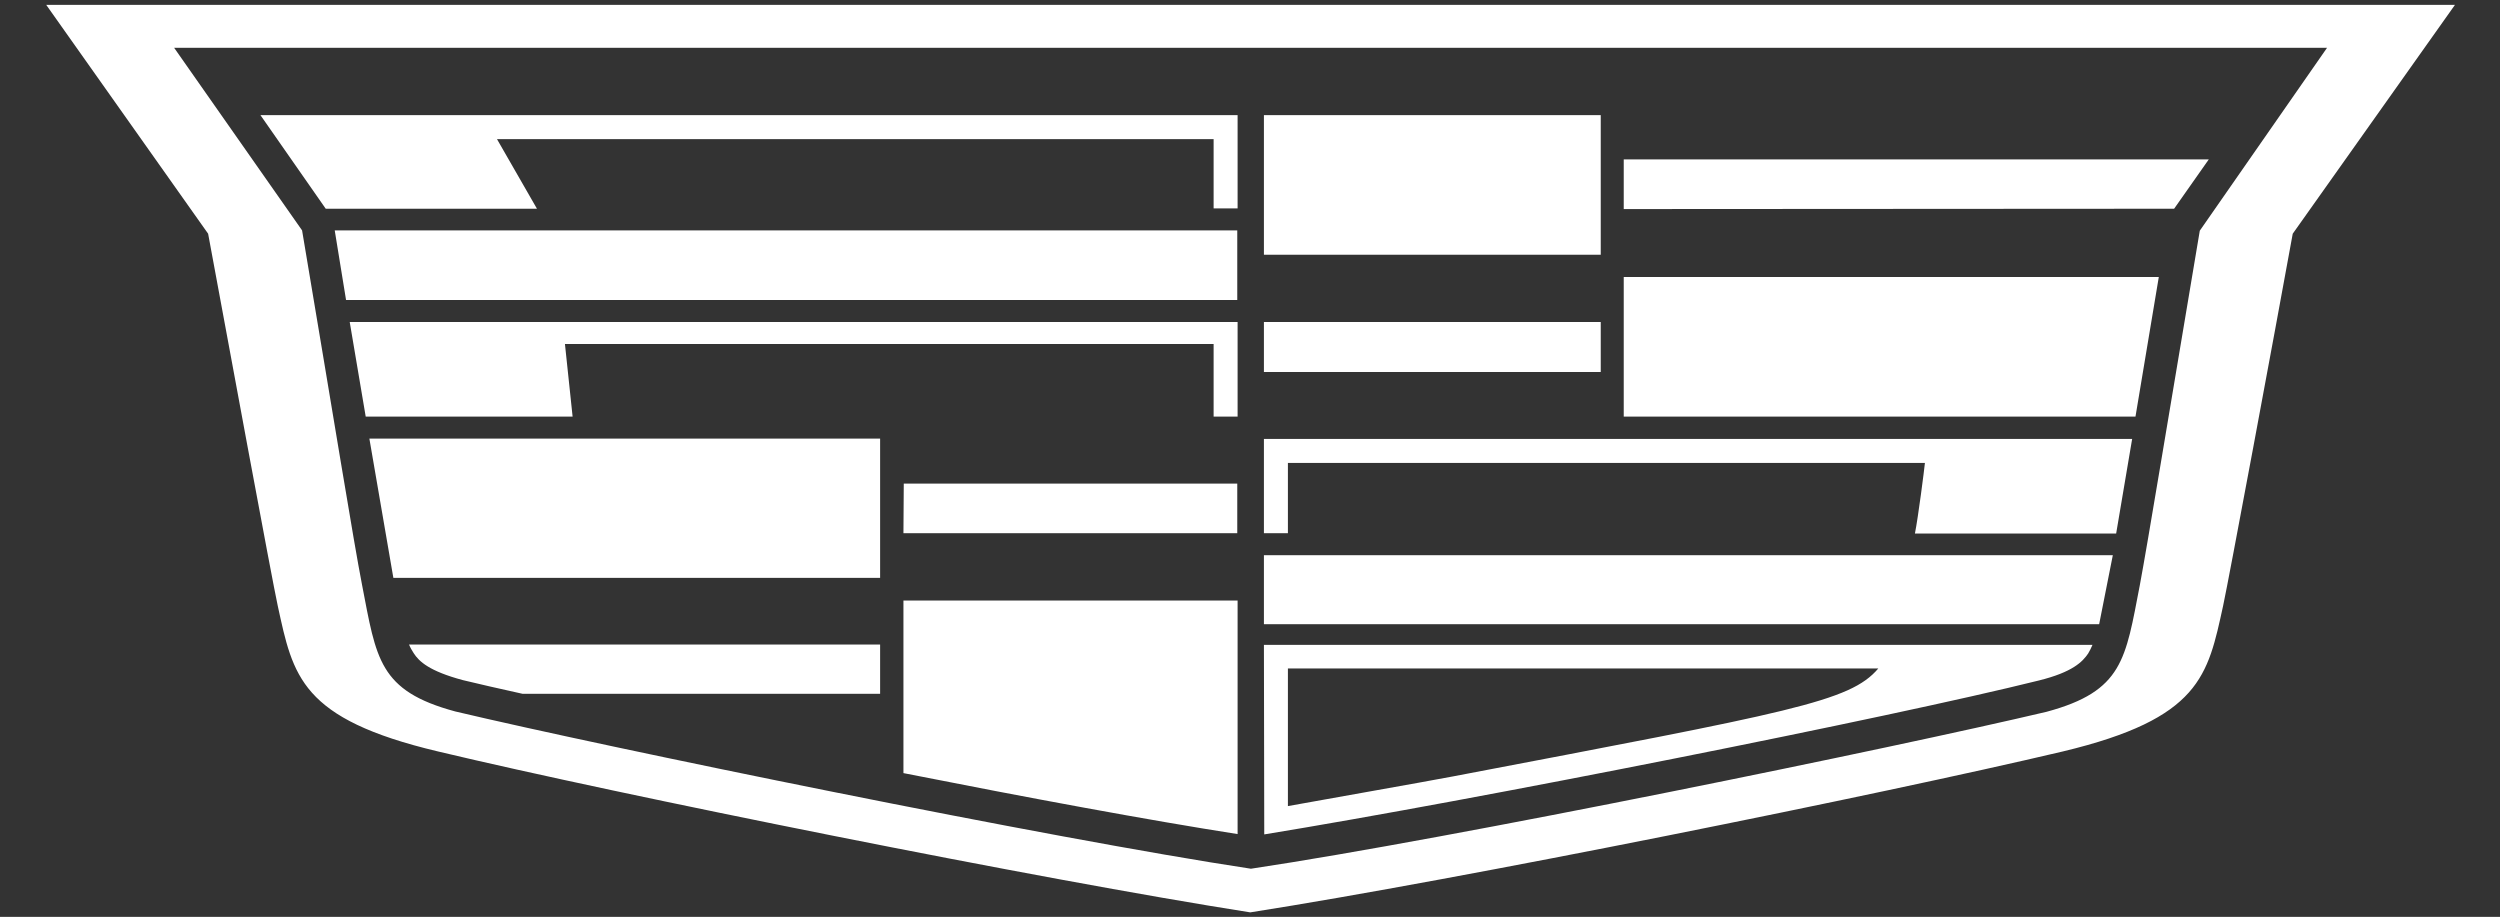<?xml version="1.0" encoding="UTF-8"?> <svg xmlns="http://www.w3.org/2000/svg" width="1816" height="666" viewBox="0 0 1816 666" fill="none"><rect x="0" y="0" width="1816" height="666" fill="#333333" stroke="none"/> <path d="M415.941 302.636H265.652L254.036 233.905H898.993V302.636H881.568V249.878H410.374L415.941 302.636ZM251.374 217.933H898.751V167.352H243.146L251.374 217.933ZM656.257 387.339H898.751V351.28H656.499L656.257 387.339ZM236.611 151.622H390.046L361.004 101.042H881.568V151.38H898.993V83.617H189.177L236.611 151.622ZM1162.78 83.617H918.111V185.019H1162.78V83.617ZM300.502 474.463C304.374 480.513 311.876 487.532 336.319 494.066C348.178 496.97 361.246 499.874 379.639 503.988H639.316V468.171H297.114C298.082 470.591 299.292 472.527 300.502 474.463ZM285.739 419.769H639.316V318.609H268.315L285.739 419.769ZM656.257 561.587C746.768 579.495 835.344 595.952 898.993 605.874V436.225H656.257V561.587ZM1179.48 302.636H1551.21L1568.15 201.234H1179.48V302.636ZM1179.48 115.804V151.864L1579.28 151.622L1604.45 115.804H1179.48ZM1783.3 3.512L1665.44 169.773C1652.61 240.439 1618.73 422.431 1614.86 440.098C1603.73 490.92 1598.4 521.897 1498.45 545.856C1365.35 577.317 1060.9 638.788 908.189 662.747C755.481 638.788 451.032 577.559 318.169 545.856C218.219 522.139 212.894 491.162 201.762 440.098C197.89 422.673 164.25 240.439 151.182 169.773L33.565 3.512H1783.3ZM1690.36 34.731H126.497L219.429 167.352C242.662 305.298 256.94 393.874 262.99 424.851C273.397 478.577 275.091 501.81 330.753 516.815C441.11 542.952 761.531 608.779 908.673 631.043C1055.81 609.021 1375.99 543.194 1486.59 517.057C1542.26 502.052 1543.95 478.819 1554.36 425.093C1560.16 394.116 1574.68 305.54 1597.92 167.594L1690.36 34.731ZM918.111 387.339H935.536V336.275H1398.26C1397.78 341.116 1393.42 375.481 1391 387.582H1537.17L1548.79 318.851H918.111V387.339ZM918.111 453.408H1524.83L1534.75 403.312H918.111V453.408ZM1162.78 233.905H918.111V270.207H1162.78V233.905ZM918.111 468.413H1519.99C1519.02 470.591 1518.05 472.769 1516.84 474.705C1512.73 480.755 1505.47 488.258 1481.03 494.308C1372.12 521.413 1072.51 580.947 918.353 606.116L918.111 468.413ZM935.536 585.546C963.367 580.463 1031.13 568.605 1055.33 564.007C1301.46 517.057 1343.81 509.797 1364.38 485.596H935.536V585.546Z" fill="white"></path> </svg> 